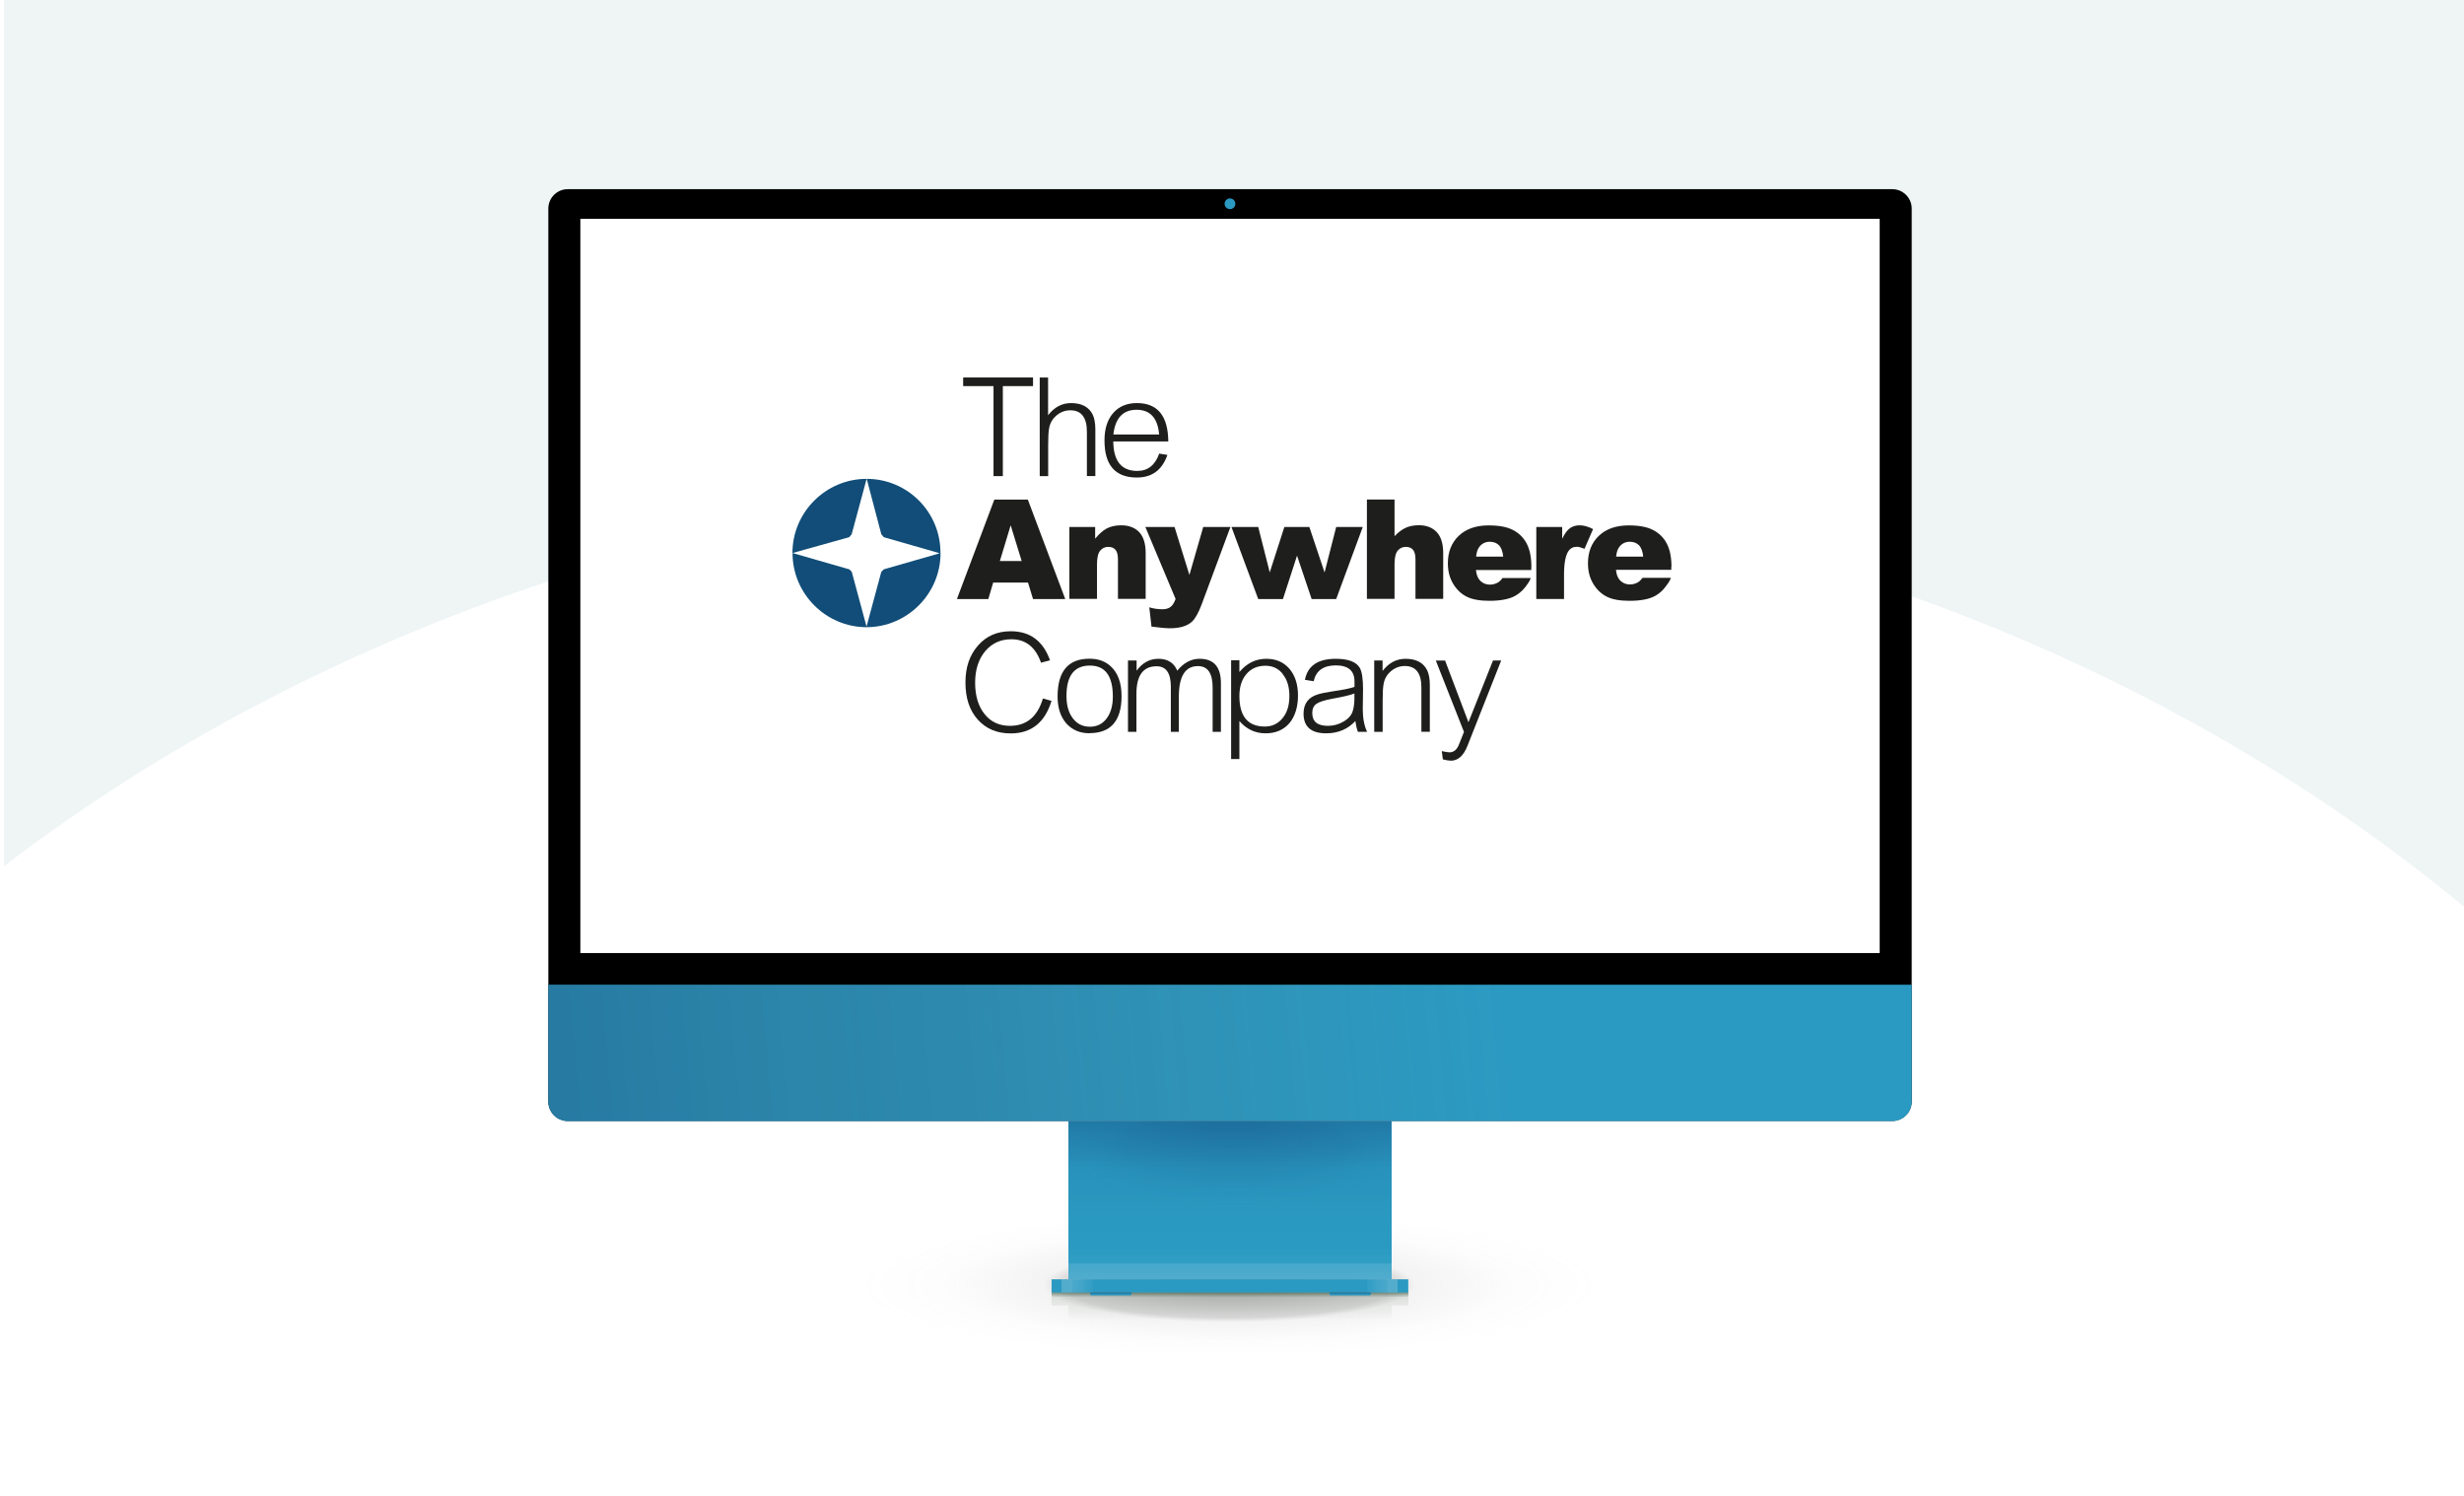 <?xml version="1.0" encoding="UTF-8"?><svg id="Solution_Overview" xmlns="http://www.w3.org/2000/svg" xmlns:xlink="http://www.w3.org/1999/xlink" viewBox="0 0 280 170"><defs><style>.cls-1{fill:url(#linear-gradient);}.cls-1,.cls-2,.cls-3,.cls-4,.cls-5,.cls-6,.cls-7,.cls-8,.cls-9,.cls-10,.cls-11,.cls-12,.cls-13,.cls-14,.cls-15,.cls-16{stroke-width:0px;}.cls-2{fill:url(#radial-gradient);}.cls-3{fill:#1e1e1c;}.cls-4{fill:#114d78;}.cls-5{fill:#000;}.cls-6{fill:#579f91;fill-rule:evenodd;opacity:.1;}.cls-7{fill:url(#radial-gradient-2);isolation:isolate;opacity:.5;}.cls-8{fill:#2b9ac2;}.cls-9{fill:url(#linear-gradient-4);}.cls-10{fill:url(#linear-gradient-2);}.cls-11{fill:url(#linear-gradient-3);}.cls-12{fill:url(#linear-gradient-8);}.cls-13{fill:url(#linear-gradient-7);}.cls-14{fill:url(#linear-gradient-5);}.cls-15{fill:url(#linear-gradient-6);}.cls-16{fill:#fff;}</style><radialGradient id="radial-gradient" cx="133.98" cy="466.64" fx="133.98" fy="466.64" r="47.98" gradientTransform="translate(5.7 52.7) scale(1 .2)" gradientUnits="userSpaceOnUse"><stop offset="0" stop-color="#b3b3b2"/><stop offset="0" stop-color="#afafaf" stop-opacity=".9"/><stop offset=".39" stop-color="#a2a1a1" stop-opacity=".4"/><stop offset=".44" stop-color="rgba(161,160,160,.35)" stop-opacity=".35"/><stop offset=".67" stop-color="rgba(158,158,158,.16)" stop-opacity=".16"/><stop offset=".86" stop-color="rgba(157,157,157,.04)" stop-opacity=".04"/><stop offset="1" stop-color="#9d9d9d" stop-opacity="0"/></radialGradient><linearGradient id="linear-gradient" x1="139.78" y1="530.54" x2="139.78" y2="539.63" gradientTransform="translate(0 -384)" gradientUnits="userSpaceOnUse"><stop offset="0" stop-color="#173d1e" stop-opacity=".8"/><stop offset="0" stop-color="#173d1e" stop-opacity=".8"/><stop offset=".1" stop-color="#173d1e" stop-opacity=".1"/><stop offset=".4" stop-color="#173d1e" stop-opacity="0"/></linearGradient><linearGradient id="linear-gradient-2" x1="64.16" y1="510.41" x2="217.14" y2="496.57" gradientTransform="translate(0 -384)" gradientUnits="userSpaceOnUse"><stop offset="0" stop-color="#1d3259" stop-opacity=".3"/><stop offset=".3" stop-color="#394b61" stop-opacity=".2"/><stop offset=".7" stop-color="#696668" stop-opacity="0"/></linearGradient><linearGradient id="linear-gradient-3" x1="139.78" y1="529.39" x2="139.78" y2="511.41" gradientTransform="translate(0 -384)" gradientUnits="userSpaceOnUse"><stop offset="0" stop-color="#10487f"/><stop offset="0" stop-color="#1d4f83"/><stop offset="0" stop-color="#316391" stop-opacity=".9"/><stop offset="0" stop-color="#5b80a6" stop-opacity=".8"/><stop offset="0" stop-color="#90a9c3" stop-opacity=".8"/><stop offset="0" stop-color="#d6dfe8" stop-opacity=".6"/><stop offset="0" stop-color="#fff" stop-opacity=".6"/><stop offset="0" stop-color="#fff" stop-opacity=".6"/><stop offset="0" stop-color="#fff" stop-opacity=".5"/><stop offset="0" stop-color="#fffffd" stop-opacity=".5"/><stop offset="0" stop-color="#d0e9f1" stop-opacity=".5"/><stop offset="0" stop-color="#aad6e5" stop-opacity=".6"/><stop offset="0" stop-color="#86c7dc" stop-opacity=".6"/><stop offset="0" stop-color="#6ab9d5" stop-opacity=".6"/><stop offset=".1" stop-color="#52aece" stop-opacity=".7"/><stop offset=".1" stop-color="#40a6c9" stop-opacity=".7"/><stop offset=".1" stop-color="#33a0c5" stop-opacity=".8"/><stop offset=".2" stop-color="#299bc2" stop-opacity=".8"/><stop offset=".2" stop-color="#2b9ac2"/><stop offset="1" stop-color="#2b9ac2" stop-opacity="0"/></linearGradient><radialGradient id="radial-gradient-2" cx="-6714.72" cy="749.54" fx="-6714.72" fy="762.79" r="25.26" gradientTransform="translate(-6574.5 357.1) rotate(-180) scale(1 .3)" gradientUnits="userSpaceOnUse"><stop offset=".1" stop-color="#10487f" stop-opacity=".5"/><stop offset=".3" stop-color="#144d83" stop-opacity=".4"/><stop offset=".5" stop-color="#175b8d" stop-opacity=".3"/><stop offset=".6" stop-color="#1d72a1" stop-opacity=".2"/><stop offset=".8" stop-color="#2790bb" stop-opacity="0"/><stop offset=".9" stop-color="#2b9ac2" stop-opacity="0"/></radialGradient><linearGradient id="linear-gradient-4" x1="139.78" y1="511.41" x2="139.78" y2="529.39" gradientTransform="translate(0 -384)" gradientUnits="userSpaceOnUse"><stop offset="0" stop-color="#10487f" stop-opacity=".5"/><stop offset="0" stop-color="#165789" stop-opacity=".5"/><stop offset=".2" stop-color="#1e709f" stop-opacity=".4"/><stop offset=".3" stop-color="#2182af" stop-opacity=".3"/><stop offset=".5" stop-color="#2790b9" stop-opacity=".3"/><stop offset=".7" stop-color="#2597c0" stop-opacity=".2"/><stop offset="1" stop-color="#2b9ac2" stop-opacity="0"/></linearGradient><linearGradient id="linear-gradient-5" x1="126.22" y1="530.89" x2="126.22" y2="531.22" gradientTransform="translate(0 -384)" gradientUnits="userSpaceOnUse"><stop offset="0" stop-color="#10487f"/><stop offset="0" stop-color="#154a80"/><stop offset=".2" stop-color="#1b6998"/><stop offset=".3" stop-color="#217eab"/><stop offset=".5" stop-color="#248eb9"/><stop offset=".7" stop-color="#2898bf"/><stop offset="1" stop-color="#2b9ac2"/></linearGradient><linearGradient id="linear-gradient-6" x1="153.43" x2="153.43" xlink:href="#linear-gradient-5"/><linearGradient id="linear-gradient-7" x1="119.5" y1="530.14" x2="131.19" y2="530.14" gradientTransform="translate(0 -384)" gradientUnits="userSpaceOnUse"><stop offset="0" stop-color="#000" stop-opacity=".3"/><stop offset="0" stop-color="#fcfcfc" stop-opacity=".6"/><stop offset="0" stop-color="#f2f2f2" stop-opacity=".6"/><stop offset="0" stop-color="#d9d9d9" stop-opacity=".5"/><stop offset="0" stop-color="#b0b0b0" stop-opacity=".5"/><stop offset="0" stop-color="#787878" stop-opacity=".4"/><stop offset="0" stop-color="#303031" stop-opacity=".4"/><stop offset="0" stop-color="#000" stop-opacity=".3"/><stop offset="0" stop-color="#000" stop-opacity="0"/><stop offset=".1" stop-color="#282828" stop-opacity="0"/><stop offset=".1" stop-color="#5a5a5a" stop-opacity="0"/><stop offset=".1" stop-color="#848585" stop-opacity="0"/><stop offset=".1" stop-color="#a9a9aa" stop-opacity=".1"/><stop offset=".1" stop-color="#cac9c9" stop-opacity=".1"/><stop offset=".1" stop-color="#e0e0e0" stop-opacity=".2"/><stop offset=".1" stop-color="#f1f1f1" stop-opacity=".2"/><stop offset=".2" stop-color="#fcfcfc" stop-opacity=".2"/><stop offset=".2" stop-color="#fff" stop-opacity=".3"/><stop offset=".2" stop-color="#fff" stop-opacity=".3"/><stop offset=".2" stop-color="#d1e9f1" stop-opacity=".2"/><stop offset=".3" stop-color="#97cde1" stop-opacity=".2"/><stop offset=".4" stop-color="#69b9d3" stop-opacity=".1"/><stop offset=".4" stop-color="#46a7ca" stop-opacity="0"/><stop offset=".5" stop-color="#309ec4" stop-opacity="0"/><stop offset=".5" stop-color="#2b9ac2" stop-opacity="0"/></linearGradient><linearGradient id="linear-gradient-8" x1="-2915.23" y1="2158.06" x2="-2903.55" y2="2158.06" gradientTransform="translate(-2755.2 2304.2) rotate(-180)" xlink:href="#linear-gradient-7"/></defs><rect id="Panel" class="cls-16" width="280" height="170"/><path id="Curve" class="cls-6" d="M280.45-.07v103.48c-36.53-30.4-87.16-49.24-143.14-49.24-52.86,0-100.93,16.8-136.86,44.26V-.07h280Z"/><rect class="cls-16" x="64.66" y="22.8" width="150.75" height="90.45"/><g id="Device"><g id="Shadow"><ellipse class="cls-2" cx="139.68" cy="146.03" rx="55.81" ry="7.72"/><path class="cls-1" d="M158.14,148.37v7.24h-36.73v-7.24h-1.91v-1.52h4.36v-.16c0-.1.07-.17.17-.17h4.37c.1,0,.17.07.17.17v.16h22.51v-.16c0-.1.07-.17.17-.17h4.37c.1,0,.17.07.17.17v.16h4.25v1.52h-1.92Z"/></g><g id="iMac"><path class="cls-5" d="M215.04,21.5H64.51c-1.21,0-2.2.99-2.2,2.2v101.49c0,1.21.99,2.2,2.2,2.2h150.53c1.21,0,2.2-.99,2.2-2.2V23.7c0-1.21-.99-2.2-2.2-2.2ZM213.6,108.31H65.95V24.87h147.65v83.44h0Z"/><path class="cls-8" d="M62.31,111.91v13.3c0,1.21.99,2.2,2.2,2.2h150.53c1.21,0,2.2-.99,2.2-2.2v-13.3H62.31Z"/><path class="cls-10" d="M62.31,111.91v13.3c0,1.21.99,2.2,2.2,2.2h150.53c1.21,0,2.2-.99,2.2-2.2v-13.3H62.31Z"/><circle class="cls-8" cx="139.77" cy="23.16" r=".61"/><rect id="Base" class="cls-8" x="121.41" y="127.41" width="36.73" height="17.98"/><rect id="Base_Grad_bottom" class="cls-11" x="121.41" y="127.41" width="36.73" height="17.98"/><rect id="Base_Grad_round" class="cls-7" x="121.41" y="127.41" width="36.73" height="17.98"/><rect id="Base_Grad_top" class="cls-9" x="121.41" y="127.41" width="36.73" height="17.98"/><g id="Front"><path id="Feet_L" class="cls-14" d="M123.86,146.89h4.72v.16c0,.1-.07.17-.17.17h-4.37c-.1,0-.17-.07-.17-.17v-.16h0Z"/><path id="Feet_R" class="cls-15" d="M151.07,146.89h4.72v.16c0,.1-.07.17-.17.17h-4.37c-.1,0-.17-.07-.17-.17v-.16Z"/><rect id="Front-2" class="cls-8" x="119.5" y="145.39" width="40.53" height="1.5"/><rect id="Front_grad_L" class="cls-13" x="119.5" y="145.39" width="11.68" height="1.5"/><rect id="Front_grad_R" class="cls-12" x="148.35" y="145.39" width="11.68" height="1.5"/></g></g></g><g id="Full_colour_stacked_-TAC"><path class="cls-4" d="M90.06,62.85h0l6.44-1.8.28-.33,1.7-6.3c-4.64,0-8.43,3.79-8.43,8.43ZM100.15,64.98l-1.7,6.3h0c4.64,0,8.43-3.79,8.43-8.43l-6.44,1.85-.28.28h0ZM98.49,54.42h0l1.66,6.3.28.33,6.44,1.85h0c.05-4.69-3.74-8.48-8.38-8.48ZM96.5,64.7l-6.44-1.85c0,4.64,3.79,8.43,8.43,8.43l-1.7-6.3-.28-.28h0Z"/><path class="cls-3" d="M118.3,75.32c-.62-1.78-1.74-2.67-3.37-2.67-1.22,0-2.21.45-2.98,1.36-.76.92-1.14,2.11-1.14,3.58s.36,2.69,1.08,3.57c.71.89,1.67,1.33,2.88,1.33,1.88,0,3.13-1.04,3.74-3.11l.98.27c-.75,2.47-2.3,3.7-4.64,3.7-1.56,0-2.8-.52-3.74-1.57s-1.4-2.45-1.4-4.21.48-3.13,1.43-4.21c.94-1.08,2.18-1.62,3.72-1.62,2.19,0,3.67,1.1,4.46,3.3l-1.01.27h0Z"/><path class="cls-3" d="M123.8,83.33c-1.1,0-1.98-.38-2.64-1.13-.65-.75-.98-1.77-.98-3.05,0-2.86,1.21-4.29,3.63-4.29.95,0,1.74.27,2.36.82.85.75,1.28,1.9,1.28,3.43,0,2.8-1.22,4.21-3.65,4.21h0ZM123.85,75.64c-1.77,0-2.66,1.15-2.66,3.45,0,1.07.24,1.91.72,2.54.48.64,1.13.96,1.94.96s1.42-.31,1.9-.93c.47-.63.71-1.46.71-2.49,0-2.36-.87-3.53-2.61-3.53h0Z"/><path class="cls-3" d="M129.16,75.06v1.16c.66-.9,1.49-1.35,2.47-1.35,1.05,0,1.77.45,2.15,1.35.73-.9,1.58-1.35,2.54-1.35,1.62,0,2.42.93,2.42,2.78v5.52h-.94v-5.03c0-1.63-.56-2.44-1.67-2.44-1.45,0-2.17,1.16-2.17,3.48v3.99h-.91v-5.13c0-1.55-.54-2.32-1.62-2.32-1.53,0-2.29,1.04-2.29,3.13v4.32h-.96v-8.11h.96,0Z"/><path class="cls-3" d="M140.84,76.37c.84-1,1.86-1.5,3.06-1.5,1.1,0,1.97.38,2.62,1.13.65.76.98,1.78.98,3.05s-.33,2.37-.99,3.15c-.66.76-1.56,1.14-2.69,1.14-1.19,0-2.18-.47-2.98-1.4v4.32h-.94v-11.22h.94v1.33h0ZM145.77,76.6c-.49-.63-1.15-.94-1.97-.94-.9,0-1.62.31-2.15.93-.54.63-.81,1.46-.81,2.51,0,2.31.96,3.47,2.89,3.47.83,0,1.5-.32,2.02-.96.52-.63.77-1.46.77-2.51s-.25-1.86-.76-2.49h0Z"/><path class="cls-3" d="M148.29,77.26c.3-1.59,1.47-2.39,3.5-2.39,1.41,0,2.32.34,2.73,1.03.25.44.37,1.24.37,2.42l-.03,2.29c0,1,.16,1.85.49,2.56h-1.04c-.14-.36-.23-.77-.29-1.23-.86.93-1.97,1.4-3.33,1.4-1.7,0-2.56-.75-2.56-2.24,0-1.14.56-1.88,1.67-2.2.36-.11.93-.22,1.7-.34,1.12-.16,1.93-.32,2.42-.5v-.61c0-1.22-.71-1.83-2.12-1.83s-2.25.6-2.52,1.8l-.98-.15h0ZM153.91,78.81c-.47.19-1.33.39-2.57.61-.85.16-1.44.35-1.75.57-.31.22-.47.57-.47,1.04,0,.98.59,1.46,1.78,1.46.64,0,1.23-.16,1.78-.49.55-.32.9-.72,1.04-1.19.12-.37.19-.86.19-1.48v-.52h0Z"/><path class="cls-3" d="M157.11,75.06v1.19c.71-.92,1.58-1.38,2.61-1.38,1.21,0,2.03.44,2.46,1.31.2.42.3.98.3,1.68v5.3h-.96v-5.03c0-1.63-.63-2.44-1.88-2.44-.6,0-1.12.2-1.58.59-.47.4-.75.9-.84,1.5-.07.35-.1.97-.1,1.87v3.52h-.96v-8.11h.96,0Z"/><path class="cls-3" d="M164.21,75.06l2.66,7.02,2.79-7.02h.93l-3.84,9.72c-.44,1.11-1.07,1.67-1.88,1.67-.2,0-.5-.05-.91-.15l-.12-.94c.4.09.7.14.87.14.49,0,.85-.3,1.08-.89l.57-1.43-3.2-8.11h1.04,0Z"/><path class="cls-3" d="M117.39,42.9v.98h-3.43v10.23h-1.06v-10.23h-3.45v-.98h7.94Z"/><path class="cls-3" d="M119.1,42.9v4.29c.71-.92,1.58-1.38,2.61-1.38,1.21,0,2.03.44,2.46,1.31.2.41.3.98.3,1.68v5.3h-.96v-5.03c0-1.63-.63-2.44-1.88-2.44-.6,0-1.12.2-1.58.59-.47.4-.75.9-.84,1.5-.07.35-.1.97-.1,1.87v3.52h-.96v-11.21h.96,0Z"/><path class="cls-3" d="M126.51,50.17c.02,2.23.93,3.35,2.73,3.35,1.2,0,2.03-.66,2.49-1.97l.93.15c-.6,1.72-1.75,2.57-3.47,2.57-2.46,0-3.68-1.41-3.68-4.22,0-1.32.33-2.36.99-3.11.65-.75,1.55-1.13,2.69-1.13,2.36,0,3.54,1.45,3.57,4.36h-6.24,0ZM131.72,49.38c-.16-1.87-1.01-2.81-2.56-2.81s-2.43.94-2.64,2.81h5.2Z"/><path class="cls-3" d="M116.82,66.21h-3.96l-.55,1.87h-3.57l4.25-11.3h3.81l4.25,11.3h-3.66l-.57-1.87h0ZM116.1,63.76l-1.25-4.06-1.23,4.06h2.48,0Z"/><path class="cls-3" d="M121.53,59.89h2.92v1.33c.44-.54.88-.93,1.33-1.17.45-.23.99-.35,1.63-.35.87,0,1.55.26,2.04.77.49.52.74,1.31.74,2.39v5.2h-3.15v-4.5c0-.51-.1-.88-.29-1.09s-.46-.32-.8-.32c-.38,0-.69.14-.93.43s-.36.8-.36,1.55v3.93h-3.14v-8.19h0Z"/><path class="cls-3" d="M130.16,59.89h3.31l1.69,5.45,1.57-5.45h3.09l-3.25,8.75c-.37,1-.75,1.67-1.13,2.02-.54.49-1.37.74-2.49.74-.45,0-1.15-.06-2.1-.19l-.25-2.19c.45.14.95.22,1.51.22.37,0,.67-.09.9-.26.23-.17.42-.47.58-.91l-3.44-8.19h0Z"/><path class="cls-3" d="M174.02,64.41c0-1.08-.18-1.96-.53-2.63s-.87-1.19-1.55-1.54c-.68-.36-1.6-.53-2.78-.53-1.44,0-2.58.4-3.4,1.19s-1.23,1.83-1.23,3.11c0,.9.2,1.68.61,2.35.41.67.92,1.15,1.55,1.46.62.31,1.48.46,2.56.46,1.25,0,2.21-.18,2.88-.54.33-.18.64-.41.92-.7h0s0,0,0,0c.22-.23.42-.49.61-.78.01-.02.03-.04.04-.07.02-.04.05-.08.07-.11.02-.03.04-.06.06-.1h0c.08-.17.12-.29.12-.29h-3.21c-.19.26-.37.43-.54.52-.28.15-.57.23-.88.23-.49,0-.88-.18-1.19-.53-.22-.25-.35-.62-.41-1.13h6.29v-.36h0ZM167.74,63.26c.05-.49.17-.86.36-1.1.3-.4.7-.59,1.19-.59.43,0,.78.13,1.04.39.26.26.43.7.49,1.3h-3.09,0Z"/><path class="cls-3" d="M139.95,59.89h3.03l1.31,5.16,1.66-5.16h2.84l1.73,5.17,1.32-5.17h3.02l-3.02,8.19h-2.79l-1.66-4.93-1.6,4.93h-2.81l-3.04-8.19h0Z"/><path class="cls-3" d="M155.33,56.77h3.14v4.16c.43-.44.85-.76,1.27-.95s.92-.29,1.5-.29c.85,0,1.53.26,2.02.78.49.52.74,1.32.74,2.39v5.2h-3.15v-4.5c0-.51-.1-.88-.29-1.09s-.46-.32-.8-.32c-.38,0-.69.14-.93.43s-.36.8-.36,1.55v3.93h-3.14v-11.3h0Z"/><path class="cls-3" d="M189.94,64.41c0-1.08-.18-1.96-.53-2.63s-.87-1.19-1.55-1.54c-.68-.36-1.6-.53-2.78-.53-1.44,0-2.58.4-3.4,1.19s-1.23,1.83-1.23,3.11c0,.9.2,1.68.61,2.35.41.67.92,1.15,1.55,1.46.62.31,1.48.46,2.56.46,1.25,0,2.21-.18,2.88-.54.33-.18.64-.41.92-.71h0s.08-.08.19-.22c.02-.02.04-.05.06-.08.13-.16.29-.37.41-.56.17-.26.24-.5.24-.5h-3.21s0,0,0,0c-.2.25-.38.42-.55.52-.28.15-.57.23-.88.23-.49,0-.88-.18-1.19-.53-.22-.25-.35-.62-.41-1.13h6.29v-.36h0ZM183.65,63.26c.05-.49.17-.86.36-1.1.3-.4.7-.59,1.19-.59.43,0,.78.13,1.04.39.26.26.43.7.49,1.3h-3.09,0Z"/><path class="cls-3" d="M174.58,59.89h2.94v1.34c.28-.58.57-.98.88-1.2.3-.22.67-.33,1.11-.33s.97.14,1.52.43l-.97,2.24c-.37-.15-.66-.23-.88-.23-.41,0-.73.17-.96.51-.32.48-.49,1.37-.49,2.68v2.74h-3.15v-8.19h0Z"/></g></svg>